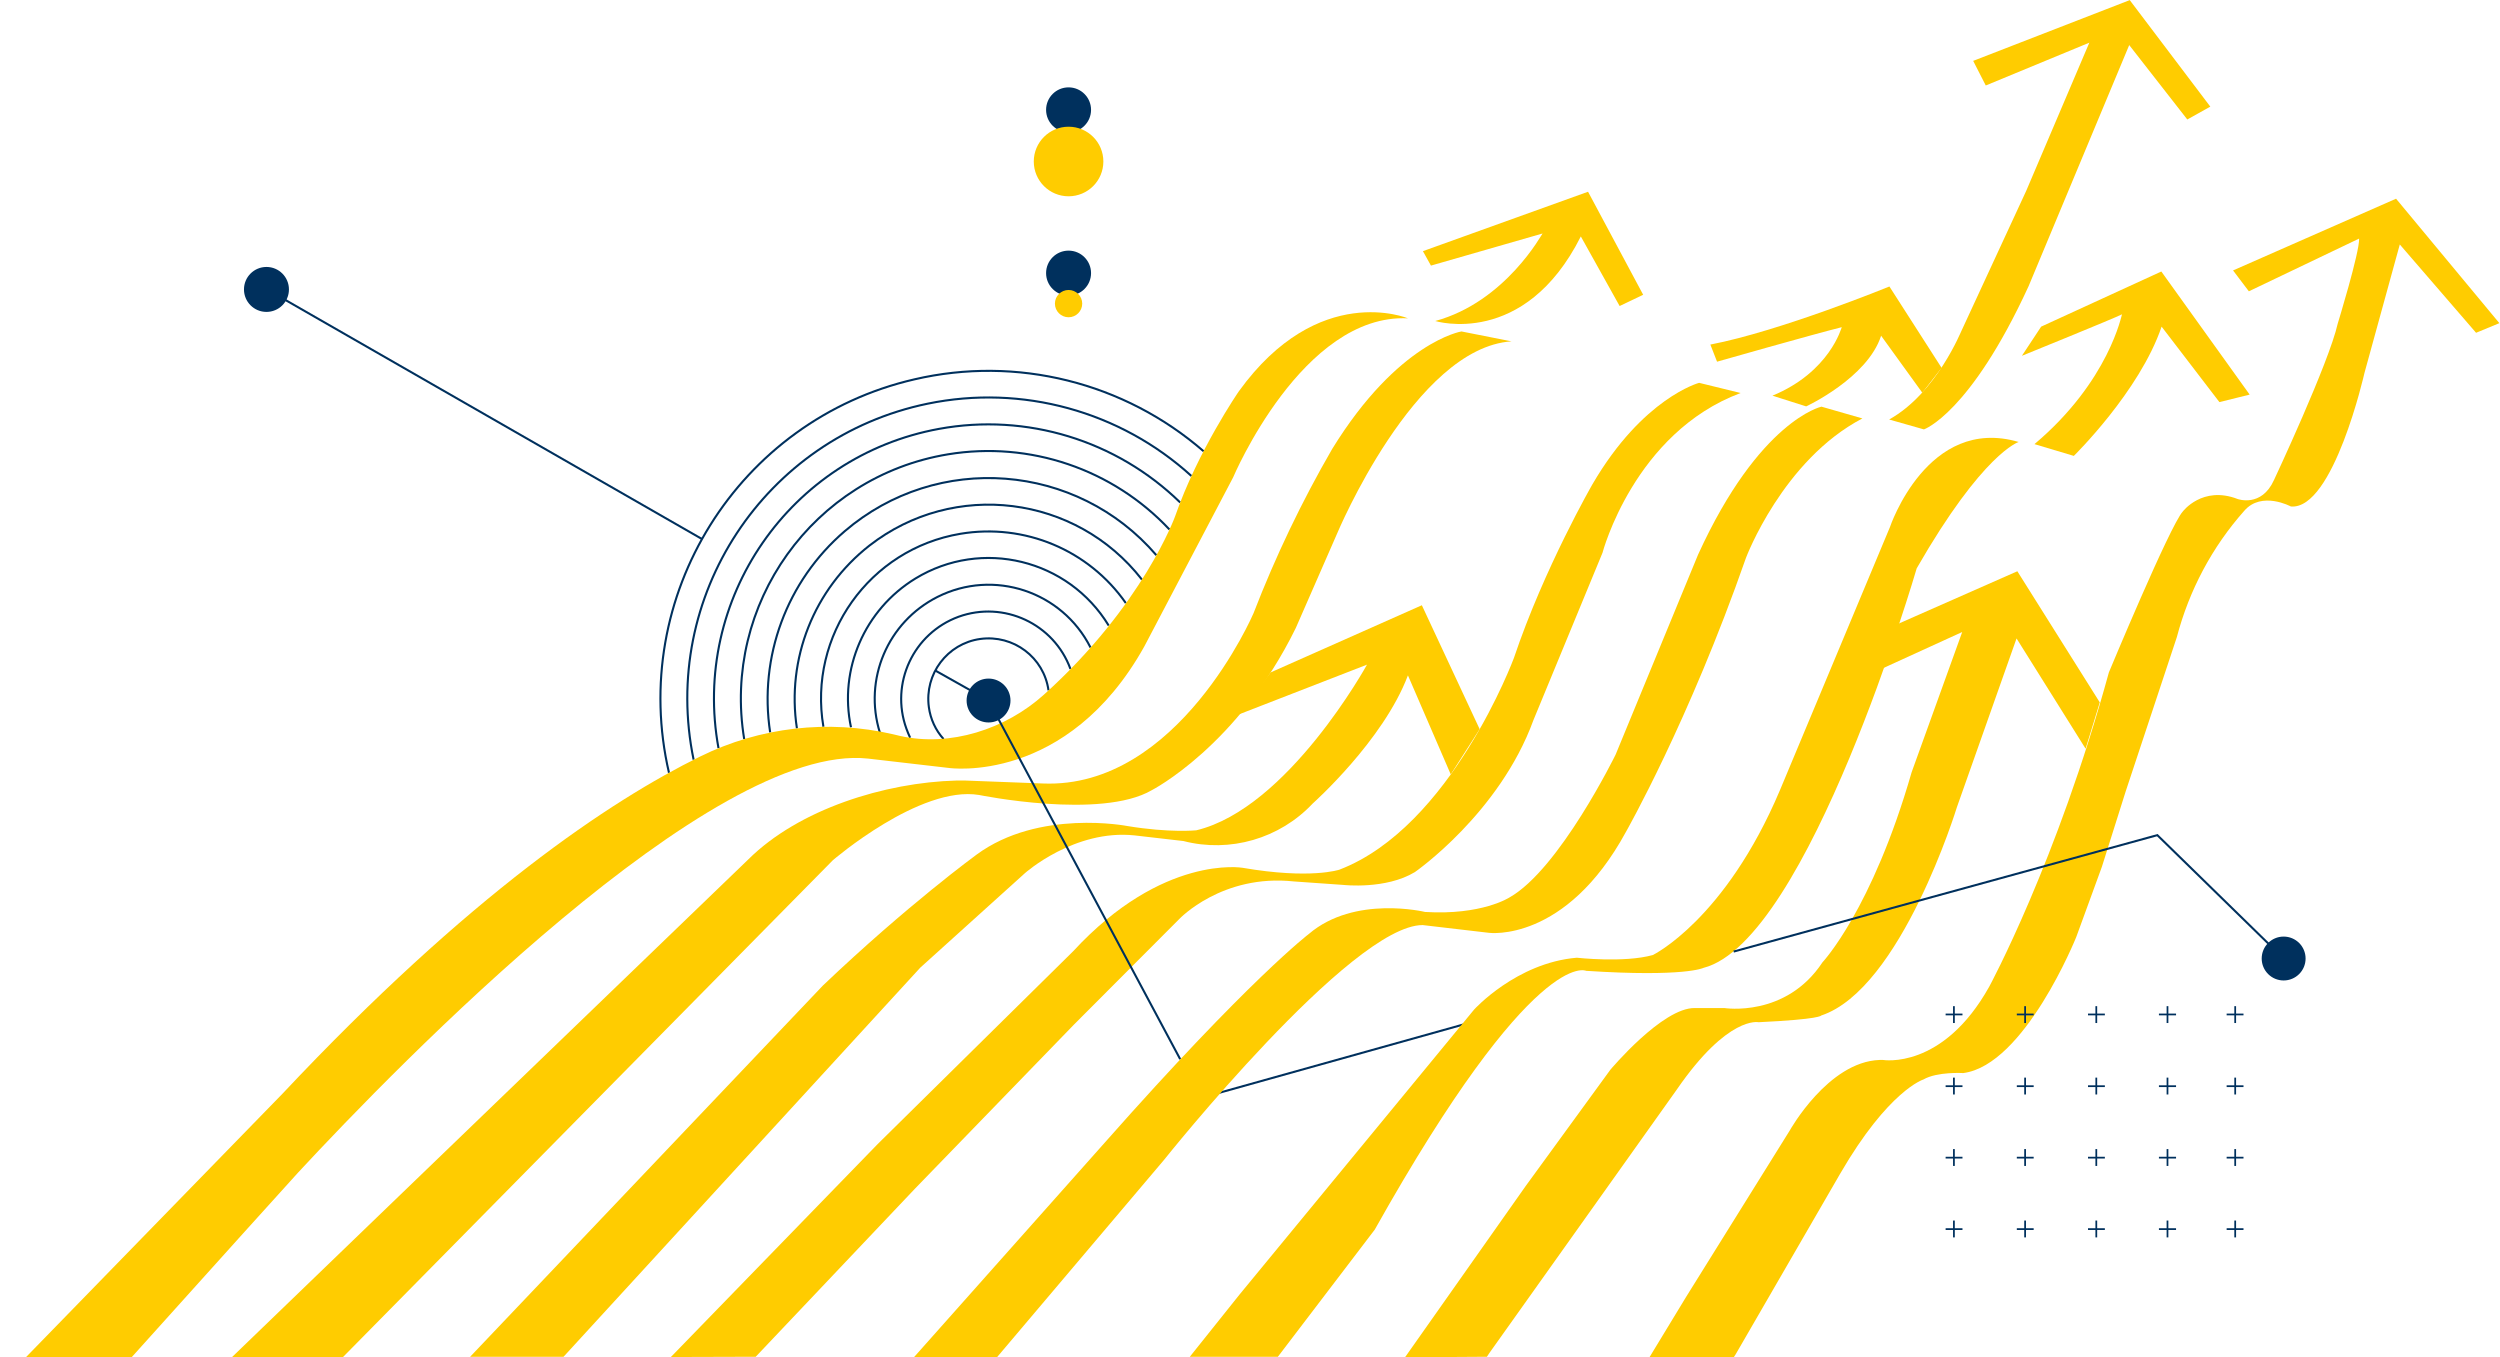 <svg xmlns="http://www.w3.org/2000/svg" xmlns:xlink="http://www.w3.org/1999/xlink" id="Layer_1" x="0px" y="0px" viewBox="0 0 934.1 507.1" style="enable-background:new 0 0 934.1 507.1;" xml:space="preserve"><style type="text/css">	.st0{fill:none;stroke:#00305D;stroke-width:0.779;stroke-miterlimit:10;}	.st1{fill:#00305D;}	.st2{fill:#FFCC00;}	.st3{fill:none;stroke:#00305D;stroke-width:0.658;stroke-miterlimit:10;}</style><g id="Visual_Neue_Wege" transform="translate(0.26 -204.357)">	<line id="Linie_41" class="st0" x1="454.1" y1="613" x2="547.4" y2="586.9"></line>	<g id="Gruppe_4248">		<path id="Pfad_10011" class="st0" d="M249.7,493.1c-15.3-65.9,25.8-131.8,91.7-147c38.2-8.9,78.4,1.1,108.1,26.9"></path>		<path id="Pfad_10012" class="st0" d="M258.9,488.2c-12.6-60.9,26.5-120.4,87.4-133c35.3-7.3,72,2.8,98.6,27"></path>		<path id="Pfad_10013" class="st0" d="M268.2,483.9c-10.2-55.7,26.7-109.1,82.4-119.3c32.7-6,66.3,4.3,90.1,27.5"></path>		<path id="Pfad_10014" class="st0" d="M277.8,480.5c-8.3-50.4,25.8-98.1,76.2-106.4c30.5-5,61.5,5.5,82.7,28.1"></path>		<path id="Pfad_10015" class="st0" d="M431.8,411.8c-29.7-34.6-81.8-38.6-116.4-9c-21.7,18.6-32.2,47-27.9,75.2"></path>		<path id="Pfad_10016" class="st0" d="M426.4,420.9c-24.6-31.6-70.2-37.3-101.8-12.7c-20.7,16.2-31.1,42.3-27.1,68.3"></path>		<path id="Pfad_10017" class="st0" d="M307.4,475.9c-5.8-34.1,17.2-66.4,51.2-72.1c23.9-4,47.9,6,61.8,25.9"></path>		<path id="Pfad_10018" class="st0" d="M414,438.1c-15.1-24.8-47.4-32.7-72.2-17.6c-19,11.6-28.7,33.9-24.1,55.6"></path>		<path id="Pfad_10019" class="st0" d="M407.2,446.3c-10.6-21-36.2-29.5-57.2-18.9c-18.6,9.4-27.7,30.8-21.5,50.7"></path>		<path id="Pfad_10020" class="st0" d="M399.7,454.3c-6.2-16.9-24.9-25.6-41.8-19.5c-16.9,6.2-25.6,24.9-19.5,41.8   c0.4,1.1,0.9,2.3,1.4,3.4"></path>		<path id="Pfad_10021" class="st0" d="M391.5,462.3c-1.7-12.3-13.1-20.9-25.5-19.2c-12.3,1.7-20.9,13.1-19.2,25.5   c0.6,4.4,2.5,8.6,5.5,11.9"></path>		<circle id="Ellipse_340" class="st1" cx="369.1" cy="466.1" r="8.2"></circle>	</g>	<path id="Pfad_10022" class="st0" d="M229,505.5"></path>	<path id="Pfad_10023" class="st0" d="M456.1,357.5"></path>	<path id="Pfad_10024" class="st0" d="M470.1,343.2"></path>	<g id="Gruppe_4251">		<path id="Pfad_10025" class="st2" d="M895,278.6l-60.9,26.8l5.9,7.8l41.2-19.7c0.2,5.1-8,31.8-8,31.8   c-3.3,14.7-23.8,58.4-23.8,58.4c-4.7,10.4-13.6,7.1-13.6,7.1c-13.2-5.1-20.5,4.7-20.5,4.7c-4.8,5.3-27.6,60.1-27.6,60.1   C768.3,526.4,743,573,743,573c-17.4,31.2-39.7,27.4-39.7,27.4h-1.3c-19.2,0.7-33.5,26.3-33.5,26.3l-38.8,62.3l-13.6,22.4h31.5   l0.7-1.1l39-67.4c18.1-31.2,31.1-35.2,31.1-35.2c5.2-3,14.9-2.4,14.9-2.4c23-3,42.2-50.8,42.2-50.8l9.6-26.3l8.9-28.2l19.1-57.6   c4.6-17.5,13.2-33.7,25.2-47.2c6.5-7.5,17.4-1.6,17.4-1.6c15.9,1.4,27.5-49.9,27.5-49.9l13.2-48l28.5,33l8.7-3.6L895,278.6z"></path>					<image style="overflow:visible;opacity:0.2;enable-background:new    ;" width="1324" height="1804" id="Rechteck_6648" transform="matrix(0.24 0 0 0.24 616.033 278.526)">		</image>		<path id="Pfad_10026" class="st2" d="M555.3,711.3l1-1.5l70-98.4c19.1-27.7,30.5-25.1,30.5-25.1c23.2-1.1,23.4-2.5,23.4-2.5   c29.9-9.9,50.7-77.8,50.7-77.8l22.3-63.1l25.8,41.2l5.3-17.3l-30.8-49l-56.9,25.1l-6.6,17.2l42.9-19.6l-18.9,52.4   c-14.8,51.4-33.3,71-33.3,71c-13.7,20.8-36.7,17.1-36.7,17.1H633c-12.1-0.2-31.6,23.1-31.6,23.1l-31.6,43.4l-45.1,64L555.3,711.3z   "></path>					<image style="overflow:visible;opacity:0.21;enable-background:new    ;" width="1083" height="1225" id="Rechteck_6649" transform="matrix(0.24 0 0 0.24 524.593 417.486)">		</image>		<path id="Pfad_10027" class="st2" d="M477.2,711.3l36.2-47.5c59.7-106.4,79-96.7,79-96.7c37,2.4,43.8-1.1,43.8-1.1   c39.2-10,79.7-149.3,79.7-149.3c24.8-43.2,38.1-47.2,38.1-47.2c-34.1-10-48.1,31.8-48.1,31.8l-41.1,98.3   c-20.5,48.5-47.5,61.6-47.5,61.6c-10.8,3-28.4,1-28.4,1c-22.6,1.9-38.4,19.4-38.4,19.4L463,687.9l-18.7,23.4L477.2,711.3z"></path>					<image style="overflow:visible;opacity:0.2;enable-background:new    ;" width="1291" height="1432" id="Rechteck_6650" transform="matrix(0.24 0 0 0.24 444.193 367.806)">		</image>		<path id="Pfad_10028" class="st2" d="M372.4,711.3l62.3-73.6c0,0,69.9-87.7,96.6-87.7l24.8,2.9c0,0,28.6,3.8,51.2-37.8   c0,0,23.5-41.3,44.8-102.3c0,0,13.7-36.5,43.5-52.1l-15.3-4.4c0,0-23.2,5.1-46.1,55.3l-30.8,74.7c0,0-21,42.9-39.7,53.4   c0,0-10.3,6.7-31.5,5.4c0,0-26.3-6.4-43.4,8.2c0,0-22.3,16.9-76.2,77.9l-71.4,80.3H372.4z"></path>					<image style="overflow:visible;opacity:0.18;enable-background:new    ;" width="1477" height="1481" id="Rechteck_6651" transform="matrix(0.24 0 0 0.24 341.233 356.046)">		</image>		<path id="Pfad_10029" class="st2" d="M759.9,370.3l14.7,4.4c0,0,24.6-24.1,32.8-48.3l21.6,28.2l11.3-2.8l-33-46l-44.9,20.6   l-7.2,10.9c0,0,34.5-14,37.4-15.5C792.5,321.7,787.9,346.7,759.9,370.3z"></path>		<path id="Pfad_10030" class="st2" d="M705.6,361.1l13,3.7c0,0,17.2-5.9,39.1-53.5l37.6-90.1l21.7,27.8l8.6-4.8l-30.1-39.8   L737,227.1l4.7,9.2l38.7-16l-23.6,55.4l-24.1,52.1C732.6,327.8,723.4,351.2,705.6,361.1z"></path>		<path id="Pfad_10031" class="st2" d="M662,352.2l12.6,4c0,0,22.9-10.6,28-26.4l15.4,21.3l7.2-9.3l-19.5-30.4   c0,0-40.8,16.7-66.9,21.7l2.5,6.4c0,0,34.7-9.9,46.6-12.9C687.8,326.7,683.5,343.3,662,352.2z"></path>		<path id="Pfad_10032" class="st2" d="M536,324.3c0,0,33.3,10.3,54.4-31.6l14.5,26l8.8-4.2L593.1,276l-61.7,22.2l3,5.4l41.7-12   C576,291.5,562.4,317.1,536,324.3z"></path>		<path id="Pfad_10033" class="st2" d="M282.1,711.3l59.5-62.8l59.4-61.3l39.4-39.5c0,0,16-16.9,42.8-14l18.5,1.3   c0,0,15.8,1.8,26.7-4.8c0,0,31.6-21.9,44.3-56.8l25.8-62.5c0,0,11.8-44.8,51.6-59.7l-15.5-3.8c0,0-21,5.6-39.8,37.8   c0,0-18.1,31.4-29.4,65c0,0-23.4,63.1-65.2,79.1c0,0-10.7,3.7-36.2-0.7c0,0-29.8-5.1-63.3,31.2l-73,72l-77.3,79.6L282.1,711.3z"></path>					<image style="overflow:visible;opacity:0.15;enable-background:new    ;" width="1667" height="1518" id="Rechteck_6652" transform="matrix(0.24 0 0 0.24 250.273 347.166)">		</image>		<path id="Pfad_10034" class="st2" d="M210.3,711.3l133.3-145.4l39.1-35.3c0,0,18.5-16.5,41-14.1l18.2,2.1c17.4,4.5,36-0.9,48.3-14   c0,0,26.4-23.5,35.6-47.9l16,37l10.8-16.9l-21.6-46.3l-56.5,25.1l-11.9,15.7l47.9-18.6c0,0-29.5,53.7-63.8,61.9c0,0-10,1-25.7-1.6   c0,0-33.1-6.5-56.4,10.7c0,0-25.8,18.8-57.4,48.9L175.4,711.3H210.3z"></path>					<image style="overflow:visible;opacity:0.22;enable-background:new    ;" width="1573" height="1171" id="Rechteck_6653" transform="matrix(0.24 0 0 0.24 175.153 430.446)">		</image>		<path id="Pfad_10035" class="st2" d="M545.8,328.2c0,0-23.6,3.8-48.3,43.9c-11.4,19.7-21.2,40.2-29.4,61.4   c0,0-28.1,65.7-78.7,63.6l-29-1.1c0,0-1.2,0-3.3,0c-26.7,0.7-58.9,10.7-77.8,29.5L135.8,663.8l-56.4,54.4l20.3-6.8h28.2l183-185.6   c0,0,32.6-28.1,54.7-24.4c0,0,45.5,9.3,64.5-1.8c0,0,32.2-16.5,53.8-60.6l15.4-35.2c0,0,29-69.5,65.2-71.9L545.8,328.2z"></path>					<image style="overflow:visible;opacity:0.18;enable-background:new    ;" width="1937" height="1597" id="Rechteck_6654" transform="matrix(0.24 0 0 0.24 99.553 328.206)">		</image>		<path id="Pfad_10036" class="st2" d="M-1.9,768c0,0,105.7-117.6,113-125.5c37.2-40.1,154.7-161.1,213-154.7l30.2,3.5   c0,0,44.1,6.4,73-45.4l33.2-63.2c0,0,25.9-61.3,65.3-59.4c0,0-33.4-14-63.2,27.3c0,0-15.3,22.2-23.8,46.7c0,0-12,33.3-49,66.6   c-14.3,12.9-35.1,19.7-53.9,15.4l-2.5-0.6c-24.2-5.6-49.7-2.7-72,8.3c-33.6,16.5-86.2,51.6-156.1,126   c-1.9,2-124.8,128.1-126.7,130.2L-1.9,768z"></path>					<image style="overflow:visible;opacity:0.13;enable-background:new    ;" width="1778" height="1394" id="Rechteck_6655" transform="matrix(0.24 0 0 0.24 99.313 320.766)">		</image>	</g>	<path id="Pfad_10037" class="st0" d="M307.4,475.9"></path>	<path id="Pfad_10038" class="st0" d="M369.1,528"></path>	<line id="Linie_42" class="st0" x1="262.1" y1="405.8" x2="99.5" y2="312.5"></line>	<path id="Pfad_10039" class="st0" d="M440.7,600.1l-71.6-134l-19.9-11.2"></path>	<path id="Pfad_10040" class="st0" d="M647.5,559.9l158.3-43.5l47.3,46.2"></path>	<path id="Pfad_10041" class="st0" d="M691.8,547.7"></path>	<path id="Pfad_10042" class="st0" d="M545.9,587.4"></path>	<circle id="Ellipse_341" class="st1" cx="399" cy="245.4" r="8.4"></circle>	<circle id="Ellipse_341_00000028292394090027845130000008487559133320449428_" class="st1" cx="99.3" cy="312.5" r="8.4"></circle>	<circle id="Ellipse_342" class="st2" cx="399" cy="264.7" r="13"></circle>	<circle id="Ellipse_343" class="st1" cx="399" cy="306.4" r="8.4"></circle>	<circle id="Ellipse_344" class="st2" cx="399" cy="317.8" r="5.1"></circle>	<circle id="Ellipse_345" class="st1" cx="853" cy="562.5" r="8.2"></circle>	<g id="Gruppe_4297">		<g id="Gruppe_4260">			<g id="Gruppe_4253">				<g id="Gruppe_4252">					<line id="Linie_44" class="st3" x1="729.8" y1="580.3" x2="729.8" y2="586.6"></line>					<line id="Linie_45" class="st3" x1="726.7" y1="583.4" x2="733" y2="583.4"></line>				</g>			</g>			<g id="Gruppe_4255">				<g id="Gruppe_4254">					<line id="Linie_46" class="st3" x1="756.4" y1="580.3" x2="756.4" y2="586.6"></line>					<line id="Linie_47" class="st3" x1="753.3" y1="583.4" x2="759.6" y2="583.4"></line>				</g>			</g>			<g id="Gruppe_4257">				<g id="Gruppe_4256">					<line id="Linie_48" class="st3" x1="783" y1="580.3" x2="783" y2="586.6"></line>					<line id="Linie_49" class="st3" x1="779.9" y1="583.4" x2="786.2" y2="583.4"></line>				</g>			</g>			<g id="Gruppe_4259">				<g id="Gruppe_4258">					<line id="Linie_50" class="st3" x1="809.6" y1="580.3" x2="809.6" y2="586.6"></line>					<line id="Linie_51" class="st3" x1="806.4" y1="583.4" x2="812.8" y2="583.4"></line>				</g>			</g>		</g>		<g id="Gruppe_4269">			<g id="Gruppe_4262">				<g id="Gruppe_4261">					<line id="Linie_52" class="st3" x1="729.8" y1="607" x2="729.8" y2="613.3"></line>					<line id="Linie_53" class="st3" x1="726.7" y1="610.2" x2="733" y2="610.2"></line>				</g>			</g>			<g id="Gruppe_4264">				<g id="Gruppe_4263">					<line id="Linie_54" class="st3" x1="756.4" y1="607" x2="756.4" y2="613.3"></line>					<line id="Linie_55" class="st3" x1="753.3" y1="610.2" x2="759.6" y2="610.2"></line>				</g>			</g>			<g id="Gruppe_4266">				<g id="Gruppe_4265">					<line id="Linie_56" class="st3" x1="783" y1="607" x2="783" y2="613.3"></line>					<line id="Linie_57" class="st3" x1="779.9" y1="610.2" x2="786.2" y2="610.2"></line>				</g>			</g>			<g id="Gruppe_4268">				<g id="Gruppe_4267">					<line id="Linie_58" class="st3" x1="809.6" y1="607" x2="809.6" y2="613.3"></line>					<line id="Linie_59" class="st3" x1="806.4" y1="610.2" x2="812.8" y2="610.2"></line>				</g>			</g>		</g>		<g id="Gruppe_4278">			<g id="Gruppe_4271">				<g id="Gruppe_4270">					<line id="Linie_60" class="st3" x1="729.8" y1="633.7" x2="729.8" y2="640"></line>					<line id="Linie_61" class="st3" x1="726.7" y1="636.9" x2="733" y2="636.9"></line>				</g>			</g>			<g id="Gruppe_4273">				<g id="Gruppe_4272">					<line id="Linie_62" class="st3" x1="756.4" y1="633.7" x2="756.4" y2="640"></line>					<line id="Linie_63" class="st3" x1="753.3" y1="636.9" x2="759.6" y2="636.9"></line>				</g>			</g>			<g id="Gruppe_4275">				<g id="Gruppe_4274">					<line id="Linie_64" class="st3" x1="783" y1="633.7" x2="783" y2="640"></line>					<line id="Linie_65" class="st3" x1="779.9" y1="636.9" x2="786.2" y2="636.9"></line>				</g>			</g>			<g id="Gruppe_4277">				<g id="Gruppe_4276">					<line id="Linie_66" class="st3" x1="809.6" y1="633.7" x2="809.6" y2="640"></line>					<line id="Linie_67" class="st3" x1="806.4" y1="636.9" x2="812.8" y2="636.9"></line>				</g>			</g>		</g>		<g id="Gruppe_4287">			<g id="Gruppe_4280">				<g id="Gruppe_4279">					<line id="Linie_68" class="st3" x1="729.8" y1="660.4" x2="729.8" y2="666.7"></line>					<line id="Linie_69" class="st3" x1="726.7" y1="663.6" x2="733" y2="663.6"></line>				</g>			</g>			<g id="Gruppe_4282">				<g id="Gruppe_4281">					<line id="Linie_70" class="st3" x1="756.4" y1="660.4" x2="756.4" y2="666.7"></line>					<line id="Linie_71" class="st3" x1="753.3" y1="663.6" x2="759.6" y2="663.6"></line>				</g>			</g>			<g id="Gruppe_4284">				<g id="Gruppe_4283">					<line id="Linie_72" class="st3" x1="783" y1="660.4" x2="783" y2="666.7"></line>					<line id="Linie_73" class="st3" x1="779.9" y1="663.6" x2="786.2" y2="663.6"></line>				</g>			</g>			<g id="Gruppe_4286">				<g id="Gruppe_4285">					<line id="Linie_74" class="st3" x1="809.6" y1="660.4" x2="809.6" y2="666.7"></line>					<line id="Linie_75" class="st3" x1="806.4" y1="663.6" x2="812.8" y2="663.6"></line>				</g>			</g>		</g>		<g id="Gruppe_4296">			<g id="Gruppe_4289">				<g id="Gruppe_4288">					<line id="Linie_76" class="st3" x1="834.9" y1="580.3" x2="834.9" y2="586.6"></line>					<line id="Linie_77" class="st3" x1="831.7" y1="583.4" x2="838" y2="583.4"></line>				</g>			</g>			<g id="Gruppe_4291">				<g id="Gruppe_4290">					<line id="Linie_78" class="st3" x1="834.9" y1="607" x2="834.9" y2="613.3"></line>					<line id="Linie_79" class="st3" x1="831.7" y1="610.2" x2="838" y2="610.2"></line>				</g>			</g>			<g id="Gruppe_4293">				<g id="Gruppe_4292">					<line id="Linie_80" class="st3" x1="834.9" y1="633.7" x2="834.9" y2="640"></line>					<line id="Linie_81" class="st3" x1="831.7" y1="636.9" x2="838" y2="636.9"></line>				</g>			</g>			<g id="Gruppe_4295">				<g id="Gruppe_4294">					<line id="Linie_82" class="st3" x1="834.9" y1="660.4" x2="834.9" y2="666.7"></line>					<line id="Linie_83" class="st3" x1="831.7" y1="663.6" x2="838" y2="663.6"></line>				</g>			</g>		</g>	</g></g></svg>